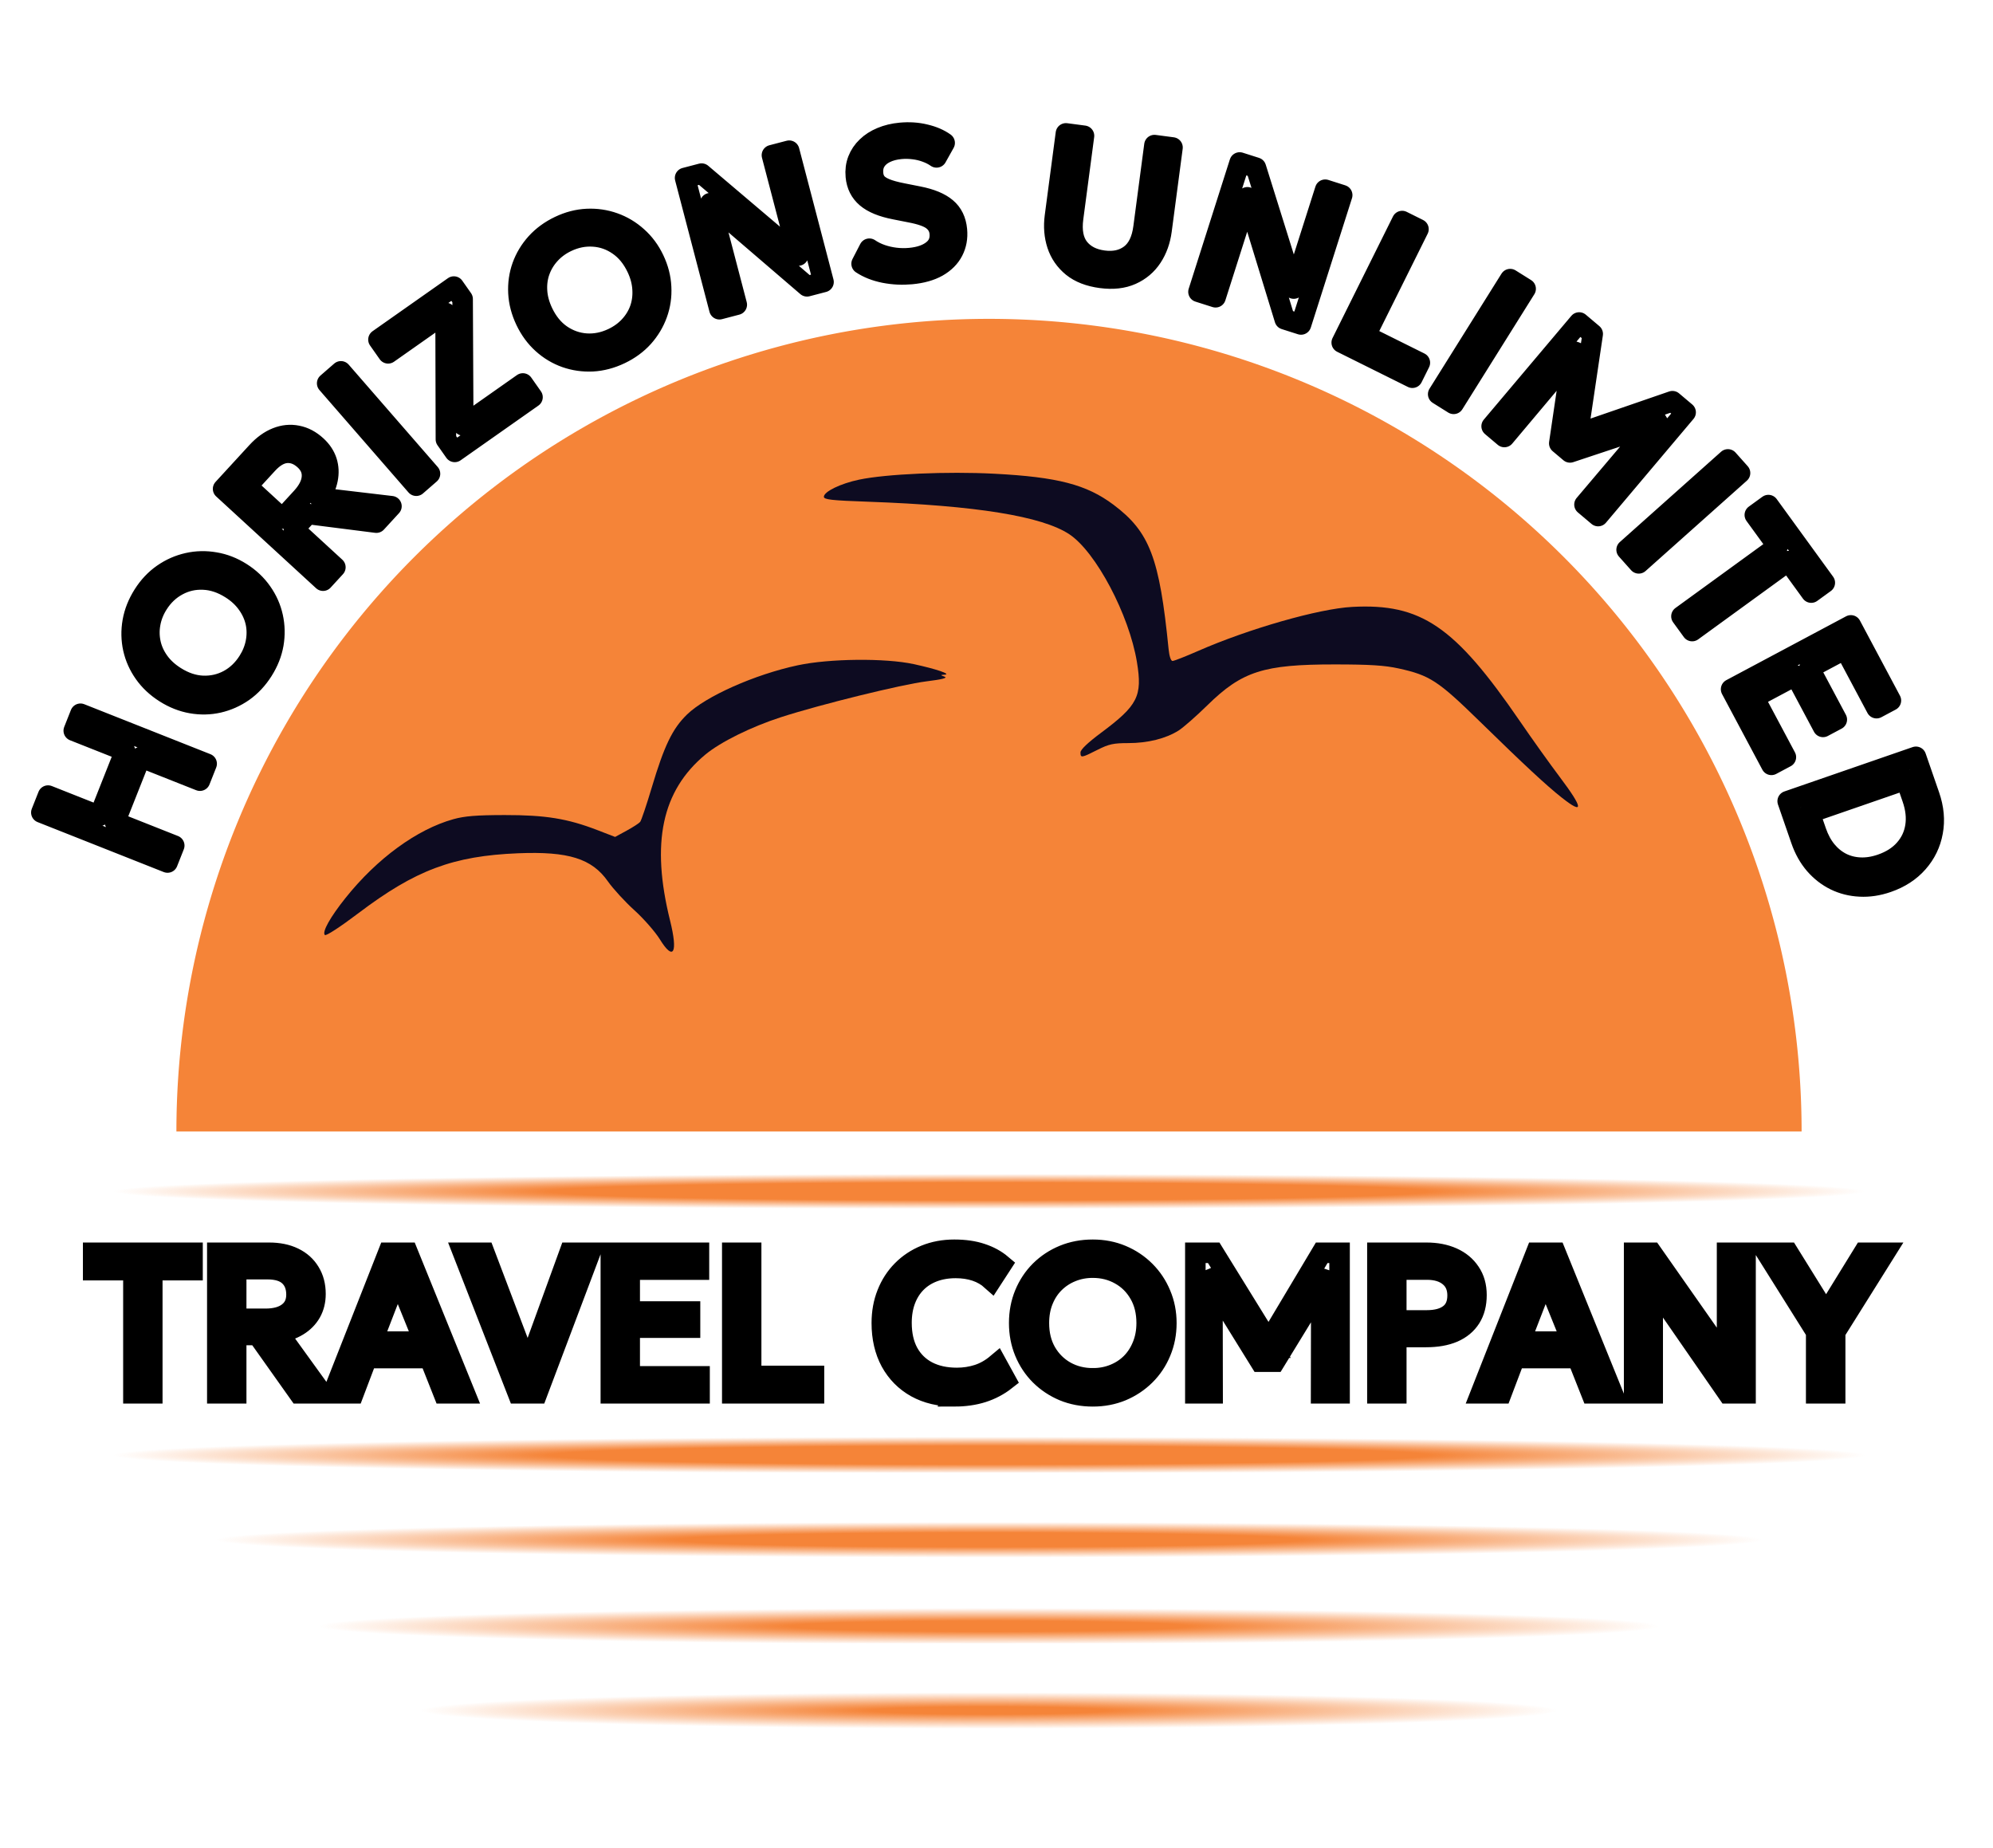<?xml version="1.0" encoding="UTF-8" standalone="no"?> <svg xmlns:xlink="http://www.w3.org/1999/xlink" xmlns="http://www.w3.org/2000/svg" xmlns:svg="http://www.w3.org/2000/svg" version="1.1" id="svg1" width="1165" height="1080" viewBox="0 0 1165 1080"><defs id="defs1"><linearGradient id="linearGradient93"><stop style="stop-color:#f58438;stop-opacity:1;" offset="0.401" id="stop92"></stop><stop style="stop-color:#f58438;stop-opacity:0;" offset="1" id="stop93"></stop></linearGradient><linearGradient id="linearGradient88"><stop style="stop-color:#f58438;stop-opacity:1;" offset="0.205" id="stop89"></stop><stop style="stop-color:#f58438;stop-opacity:0;" offset="1" id="stop90"></stop></linearGradient><linearGradient id="linearGradient87"><stop style="stop-color:#f58438;stop-opacity:1;" offset="0.295" id="stop87"></stop><stop style="stop-color:#f58438;stop-opacity:0;" offset="1" id="stop88"></stop></linearGradient><linearGradient id="linearGradient83"><stop style="stop-color:#f58438;stop-opacity:1;" offset="0.5" id="stop83"></stop><stop style="stop-color:#f58438;stop-opacity:0;" offset="1" id="stop84"></stop></linearGradient><radialGradient xlink:href="#linearGradient83" id="radialGradient84" cx="787.5" cy="886" fx="787.5" fy="886" r="511.801" gradientTransform="matrix(1,0,0,0.02,0.364,868.168)" gradientUnits="userSpaceOnUse"></radialGradient><radialGradient xlink:href="#linearGradient83" id="radialGradient86" cx="787.5" cy="1039.63" fx="787.5" fy="1039.63" r="512.046" gradientTransform="matrix(1,0,0,0.021,0.609,1018.219)" gradientUnits="userSpaceOnUse"></radialGradient><radialGradient xlink:href="#linearGradient93" id="radialGradient87" cx="783.318" cy="1089.63" fx="783.318" fy="1089.63" r="451.941" gradientTransform="matrix(1,0,0,0.023,4.546,1064.456)" gradientUnits="userSpaceOnUse"></radialGradient><radialGradient xlink:href="#linearGradient87" id="radialGradient88" cx="781.443" cy="1139.63" fx="781.443" fy="1139.63" r="391.946" gradientTransform="matrix(1,0,0,0.027,6.421,1109.256)" gradientUnits="userSpaceOnUse"></radialGradient><radialGradient xlink:href="#linearGradient88" id="radialGradient90" cx="761.436" cy="1189.63" fx="761.436" fy="1189.63" r="332.224" gradientTransform="matrix(1,0,0,0.032,26.428,1151.228)" gradientUnits="userSpaceOnUse"></radialGradient><filter style="color-interpolation-filters:sRGB" id="filter2" x="-0.006" y="-0.012" width="1.012" height="1.023"><feGaussianBlur stdDeviation="2.28" id="feGaussianBlur2"></feGaussianBlur></filter></defs><g id="g1" transform="translate(-245.863,-400.861)"><g id="g100" transform="translate(36.119,211.374)"><path id="path2" style="display:inline;opacity:1;fill:#f58438;fill-opacity:1;stroke:none;stroke-width:0.5;stroke-linecap:round;stroke-linejoin:round;stroke-dasharray:none;paint-order:markers stroke fill;filter:url(#filter2)" d="M 550,110 A 475,475 0 0 0 75,585 h 950 A 475,475 0 0 0 550,110 Z" transform="translate(237.863,265.861)"></path><path id="path4" style="display:none;opacity:0.463;fill:#f58438;fill-opacity:1;stroke:none;stroke-width:0.5;stroke-linecap:round;stroke-linejoin:round;stroke-dasharray:none;paint-order:markers stroke fill" d="m 333.361,715.216 c 59.919,-201.088 244.677,-339.038 454.502,-339.355 209.825,0.317 394.583,138.268 454.502,339.355"></path><path style="display:inline;fill:#0d0b21;fill-opacity:1;stroke-width:1;stroke-dasharray:none" d="m 1122.738,655.771 c -9.152,-7.234 -21.691,-18.883 -48.071,-44.658 -24.291,-23.734 -29.145,-26.903 -47.333,-30.902 -8.191,-1.801 -16.855,-2.348 -37.333,-2.358 -41.705,-0.02 -54.192,3.986 -74.523,23.909 -6.521,6.39 -14.079,13.021 -16.795,14.736 -7.455,4.706 -18.012,7.342 -29.402,7.342 -8.723,0 -11.398,0.589 -18.091,3.983 -9.279,4.705 -9.855,4.792 -9.855,1.484 0,-1.638 4.22,-5.675 11.941,-11.424 21.607,-16.088 24.337,-21.452 21.059,-41.377 -4.559,-27.711 -23.997,-64.455 -39.538,-74.74 -15.913,-10.531 -54.476,-16.77 -117.462,-19.005 -21.655,-0.768 -26,-1.252 -26,-2.896 0,-2.999 9.713,-7.722 20.584,-10.009 15.824,-3.329 51.551,-4.897 78.997,-3.468 37.047,1.929 53.983,6.332 69.703,18.121 21.137,15.852 26.914,30.974 32.213,84.33 0.416,4.192 1.34,7 2.304,7 0.885,0 7.592,-2.625 14.904,-5.834 29.591,-12.984 70.62,-24.721 90.061,-25.765 40.352,-2.166 59.971,11.193 98.076,66.786 7.092,10.347 17.604,25.063 23.36,32.703 13.739,18.235 14.142,22.268 1.203,12.041 z" id="Bird_R"></path><path style="display:inline;fill:#0d0b21;fill-opacity:1;stroke-width:1;stroke-dasharray:none" d="m 595.482,738.574 c -2.72,-4.407 -9.433,-12.075 -14.918,-17.04 -5.484,-4.965 -12.446,-12.551 -15.47,-16.859 -9.355,-13.327 -23.069,-17.627 -52.428,-16.438 -38.041,1.54 -60.033,9.779 -93.346,34.971 -10.799,8.166 -18.992,13.495 -19.684,12.803 -1.741,-1.741 3.105,-10.42 12.11,-21.688 18.457,-23.096 41.713,-40.073 63.027,-46.009 6.556,-1.826 13.556,-2.391 29.893,-2.414 23.927,-0.034 36.791,2.052 54.298,8.803 l 10.34,3.987 6.704,-3.649 c 3.687,-2.007 7.257,-4.315 7.933,-5.129 0.676,-0.814 3.73,-9.863 6.787,-20.109 7.292,-24.438 12.074,-34.354 20.56,-42.629 10.95,-10.678 39.683,-23.457 64.801,-28.82 18.504,-3.951 51.075,-4.283 67.705,-0.69 13.168,2.845 22.167,5.898 18.207,6.176 -2.654,0.187 -2.654,0.193 -0.016,1.223 1.802,0.704 -1.615,1.563 -10.667,2.685 -14.456,1.791 -61.99,13.496 -84.978,20.925 -17.535,5.667 -35.44,14.521 -44.339,21.925 -25.392,21.126 -31.845,51.539 -20.572,96.951 4.717,19.003 2.041,23.965 -5.946,11.025 z" id="Bird_L"></path><path id="rect6" style="fill:url(#radialGradient84);stroke-width:1.399" d="M 276.063,875.699 H 1299.665 V 896.301 H 276.063 Z"></path><path id="rect7" style="fill:url(#radialGradient86);stroke-width:0.909" d="M 276.063,1029.084 H 1300.155 v 21.091 H 276.063 Z"></path><path id="rect8" style="fill:url(#radialGradient87);stroke-width:1.117" d="M 335.922,1079.189 H 1239.805 v 20.883 H 335.922 Z"></path><path id="rect9" style="fill:url(#radialGradient88);stroke-width:1.107" d="M 395.917,1129.184 H 1179.81 v 20.893 H 395.917 Z"></path><path style="font-weight:300;font-size:117.333px;line-height:0.8;font-family:Geologica;-inkscape-font-specification:'Geologica Light';fill:#ffffff;stroke:#000000;stroke-width:12;paint-order:markers stroke fill" d="m 287.732,1003.893 v -71.984 h -23.525 v -10.149 h 58.08 v 10.149 h -23.525 v 71.984 z m 49.045,0 v -82.133 h 30.272 q 8.331,0 14.373,2.933 6.101,2.933 9.387,8.389 3.344,5.397 3.344,12.731 0,6.16 -2.699,10.912 -2.699,4.693 -7.627,7.685 -4.928,2.992 -11.499,3.989 l 25.637,35.493 h -13.493 l -24.171,-34.085 h -12.496 v 34.085 z m 11.029,-43.531 h 17.131 q 8.565,0 13.317,-3.696 4.811,-3.696 4.811,-10.443 0,-6.923 -4.224,-10.912 -4.224,-3.989 -12.789,-3.989 h -18.245 z m 56.554,43.531 32.325,-82.133 h 11.44 l 33.323,82.133 h -12.437 l -8.155,-20.592 h -36.608 l -7.803,20.592 z m 22.997,-30.213 h 30.272 l -15.488,-38.251 z m 85.125,30.213 -32.032,-82.133 h 12.437 l 25.403,66.997 24.347,-66.997 h 12.085 l -30.976,82.133 z m 54.325,0 v -82.133 h 51.509 v 9.856 h -40.48 v 24.464 h 35.259 v 9.445 h -35.259 v 28.453 h 40.832 v 9.915 z m 70.986,0 v -82.133 h 11.029 v 71.984 h 36.725 v 10.149 z m 129.712,1.76 q -12.731,0 -22.293,-5.28 -9.504,-5.339 -14.784,-14.96 -5.221,-9.68 -5.221,-22.587 0,-9.328 3.109,-17.131 3.109,-7.861 8.8,-13.611 5.691,-5.749 13.435,-8.917 7.803,-3.168 17.013,-3.168 9.093,0 15.899,2.288 6.805,2.229 11.733,6.395 l -5.867,9.035 q -3.989,-3.579 -9.269,-5.339 -5.28,-1.76 -11.675,-1.76 -7.216,0 -13.083,2.229 -5.867,2.229 -10.032,6.453 -4.107,4.165 -6.336,10.091 -2.229,5.925 -2.229,13.317 0,10.208 3.931,17.424 3.989,7.216 11.264,11.029 7.275,3.755 17.189,3.755 6.395,0 12.261,-1.877 5.925,-1.936 11.088,-6.277 l 5.163,9.387 q -6.043,4.752 -13.552,7.157 -7.451,2.347 -16.544,2.347 z m 81.018,0 q -9.211,0 -17.072,-3.227 -7.803,-3.285 -13.669,-9.093 -5.808,-5.808 -9.035,-13.611 -3.227,-7.803 -3.227,-16.896 0,-9.152 3.227,-16.955 3.227,-7.803 9.035,-13.611 5.867,-5.808 13.669,-9.035 7.861,-3.227 17.072,-3.227 9.152,0 16.955,3.285 7.803,3.285 13.669,9.152 5.867,5.867 9.093,13.669 3.285,7.744 3.285,16.72 0,9.093 -3.285,16.896 -3.227,7.803 -9.093,13.611 -5.867,5.808 -13.669,9.093 -7.803,3.227 -16.955,3.227 z m 0,-10.501 q 6.629,0 12.32,-2.288 5.749,-2.288 10.032,-6.512 4.283,-4.283 6.688,-10.267 2.464,-5.984 2.464,-13.259 0,-9.797 -4.224,-17.072 -4.165,-7.275 -11.323,-11.264 -7.157,-4.048 -15.957,-4.048 -6.629,0 -12.379,2.347 -5.691,2.288 -10.032,6.571 -4.283,4.224 -6.688,10.208 -2.405,5.925 -2.405,13.259 0,9.739 4.165,17.013 4.224,7.275 11.381,11.323 7.157,3.989 15.957,3.989 z m 59.957,8.741 v -82.133 h 10.736 l 34.261,55.44 h -4.224 l 33.088,-55.44 h 10.443 v 82.133 h -10.795 l 0.117,-67.114 2.171,0.704 -29.333,47.931 h -8.507 l -29.685,-47.931 1.701,-0.704 0.117,67.114 z m 106.421,0 v -82.133 h 28.688 q 8.624,0 15.195,2.933 6.571,2.933 10.267,8.507 3.755,5.515 3.755,13.259 0,7.92 -3.461,13.376 -3.461,5.456 -10.032,8.331 -6.571,2.816 -15.957,2.816 h -17.424 v 32.912 z m 11.029,-42.592 h 17.776 q 8.624,0 13.317,-3.637 4.752,-3.637 4.752,-10.971 0,-7.157 -4.869,-11.147 -4.811,-3.989 -13.083,-3.989 h -17.893 z m 49.397,42.592 32.325,-82.133 h 11.44 l 33.323,82.133 h -12.437 l -8.155,-20.592 h -36.608 l -7.803,20.592 z m 22.997,-30.213 h 30.272 l -15.488,-38.251 z m 66.645,30.213 v -82.133 h 10.325 l 44,62.773 v -62.773 h 10.795 v 82.133 h -10.325 l -43.941,-63.477 v 63.477 z m 106.421,0 v -35.845 l -29.04,-46.288 h 12.731 l 22.117,35.611 21.941,-35.611 h 12.379 l -29.04,46.347 v 35.787 z" id="text10" aria-label="TRAVEL COMPANY"></path><path style="font-weight:300;font-size:113.333px;line-height:0.8;font-family:Geologica;-inkscape-font-specification:'Geologica Light';word-spacing:0px;fill:#ffffff;stroke:#000000;stroke-width:12;stroke-linecap:round;stroke-linejoin:round;paint-order:markers stroke fill" d="m 307.672,693.641 -73.759,-29.213 3.923,-9.905 29.978,11.873 15.024,-37.933 -29.978,-11.873 3.923,-9.905 73.759,29.213 -3.923,9.905 -34.667,-13.73 -15.024,37.933 34.667,13.73 z m 55.744,-112.193 q -4.762,7.515 -11.459,12.261 -6.714,4.668 -14.486,6.452 -7.741,1.736 -15.776,0.335 -8.034,-1.401 -15.454,-6.103 -7.467,-4.732 -12.165,-11.398 -4.698,-6.667 -6.434,-14.408 -1.706,-7.789 -0.304,-15.824 1.432,-8.082 6.194,-15.597 4.732,-7.467 11.446,-12.135 6.714,-4.668 14.534,-6.421 7.82,-1.754 15.854,-0.352 8.017,1.323 15.34,5.964 7.419,4.701 12.087,11.416 4.698,6.667 6.404,14.456 1.706,7.789 0.352,15.854 -1.401,8.034 -6.133,15.501 z m -8.568,-5.429 q 3.427,-5.409 4.503,-11.235 1.106,-5.874 -0.127,-11.552 -1.28,-5.708 -4.919,-10.765 -3.608,-5.104 -9.544,-8.865 -7.994,-5.065 -16.113,-5.38 -8.089,-0.362 -15.044,3.415 -7.003,3.747 -11.553,10.927 -3.427,5.409 -4.485,11.313 -1.075,5.826 0.175,11.582 1.232,5.678 4.871,10.734 3.591,5.026 9.574,8.817 7.946,5.035 16.035,5.397 8.119,0.315 15.122,-3.432 6.955,-3.777 11.505,-10.957 z m 43.731,-47.115 -58.425,-53.668 19.78,-21.534 q 5.443,-5.926 11.478,-8.308 6.073,-2.423 12.101,-1.195 6.024,1.148 11.241,5.94 4.382,4.025 5.999,9.05 1.575,4.986 0.483,10.447 -1.092,5.461 -4.676,10.786 l 42,4.955 -8.817,9.598 -40.04,-5.078 -8.165,8.889 24.246,22.272 z m -23.759,-36.29 11.194,-12.186 q 5.597,-6.093 6.073,-11.888 0.514,-5.837 -4.285,-10.246 -4.924,-4.523 -10.522,-4.125 -5.598,0.398 -11.195,6.491 l -11.922,12.979 z m 78.236,-19.22 -52.064,-59.859 8.038,-6.991 52.064,59.859 z m 22.493,-19.763 -5.151,-7.323 -0.186,-73.933 -33.602,23.638 -5.64,-8.018 44.076,-31.006 5.119,7.277 0.357,73.882 34.853,-24.518 5.64,8.018 z m 96.769,-57.261 q -8.032,3.825 -16.228,4.276 -8.169,0.375 -15.697,-2.254 -7.477,-2.653 -13.531,-8.118 -6.054,-5.465 -9.83,-13.395 -3.801,-7.981 -4.227,-16.126 -0.426,-8.144 2.227,-15.621 2.704,-7.501 8.169,-13.555 5.516,-6.079 13.548,-9.903 7.981,-3.801 16.15,-4.176 8.169,-0.375 15.721,2.305 7.552,2.68 13.607,8.145 6.081,5.389 9.808,13.217 3.776,7.93 4.151,16.099 0.426,8.145 -2.278,15.646 -2.704,7.501 -8.145,13.607 -5.465,6.054 -13.446,9.855 z m -4.361,-9.158 q 5.781,-2.753 9.794,-7.111 4.064,-4.383 6.044,-9.845 1.956,-5.513 1.569,-11.731 -0.336,-6.242 -3.357,-12.586 -4.069,-8.544 -10.773,-13.134 -6.653,-4.614 -14.552,-5.121 -7.923,-0.558 -15.597,3.096 -5.781,2.753 -9.821,7.187 -4.013,4.359 -6.02,9.896 -1.981,5.462 -1.593,11.68 0.363,6.166 3.408,12.561 4.044,8.493 10.698,13.107 6.705,4.59 14.627,5.148 7.898,0.507 15.573,-3.148 z m 62.323,-16.973 -20.077,-76.75 9.649,-2.524 56.461,47.904 -15.345,-58.659 10.087,-2.639 20.077,76.75 -9.649,2.524 -56.578,-48.576 15.517,59.317 z m 112.179,-20.574 q -7.956,0.737 -15.721,-0.763 -7.77,-1.557 -13.348,-5.251 l 4.536,-8.786 q 3.159,2.155 7.04,3.502 3.881,1.348 8.14,1.864 4.259,0.516 8.547,0.119 8.407,-0.779 13.182,-4.522 4.832,-3.748 4.246,-10.068 -0.429,-4.627 -4.168,-7.524 -3.683,-2.903 -13.239,-4.692 l -8.812,-1.745 q -11.126,-2.156 -16.624,-6.826 -5.497,-4.67 -6.213,-12.4 -0.481,-5.191 1.22,-9.56 1.701,-4.369 5.204,-7.71 3.498,-3.397 8.487,-5.453 5.04,-2.117 11.19,-2.687 7.617,-0.706 14.372,0.945 6.806,1.589 11.439,4.916 l -4.736,8.463 q -2.738,-1.909 -6.151,-3.129 -3.419,-1.277 -7.216,-1.722 -3.802,-0.501 -7.639,-0.146 -5.135,0.476 -8.943,2.365 -3.757,1.828 -5.686,4.966 -1.878,3.076 -1.496,7.195 0.277,2.991 1.897,5.117 1.614,2.07 5.285,3.608 3.671,1.538 9.988,2.774 l 9.392,1.862 q 10.839,2.126 16.275,6.744 5.431,4.562 6.188,12.744 0.638,6.884 -2.262,12.445 -2.848,5.499 -9.009,9.029 -6.166,3.473 -15.363,4.325 z m 110.915,2.25 q -10.393,-1.375 -16.745,-6.503 -6.345,-5.184 -8.876,-12.835 -2.524,-7.708 -1.35,-16.584 l 6.422,-48.537 10.561,1.397 -6.37,48.144 q -1.479,11.179 3.354,17.42 4.897,6.192 14.334,7.441 9.382,1.241 15.664,-3.472 6.346,-4.762 7.825,-15.941 l 6.37,-48.144 10.561,1.397 -6.422,48.537 q -1.174,8.876 -5.609,15.606 -4.434,6.73 -11.909,10.085 -7.475,3.355 -17.811,1.987 z m 56.941,8.144 24.066,-75.595 9.503,3.025 22.104,70.669 18.393,-57.776 9.935,3.163 -24.066,75.595 -9.503,-3.025 -21.843,-71.299 -18.6,58.424 z m 83.731,29.677 35.318,-71.038 9.539,4.743 -30.953,62.26 31.764,15.792 -4.364,8.778 z m 56.385,30.149 42.087,-67.249 9.031,5.652 -42.087,67.249 z m 31.246,18.746 51.154,-60.638 7.926,6.687 -9.234,62.269 -3.119,-2.631 58.958,-20.323 7.71,6.504 -51.154,60.638 -7.97,-6.723 41.887,-49.477 1.164,1.872 -51.509,17.117 -6.28,-5.298 7.936,-53.875 1.695,0.54 -41.714,49.623 z m 78.899,72.196 59.205,-52.806 7.091,7.95 -59.205,52.806 z m 32.048,38.911 56.248,-40.873 -13.358,-18.383 7.931,-5.763 32.978,45.383 -7.931,5.763 -13.358,-18.383 -56.248,40.873 z m 29.028,42.614 70.009,-37.315 23.402,43.906 -8.401,4.478 -18.391,-34.505 -20.853,11.115 16.019,30.054 -8.051,4.291 -16.019,-30.054 -24.253,12.927 18.551,34.805 -8.451,4.504 z m 33.072,65.439 74.975,-25.933 7.854,22.707 q 3.816,11.032 1.923,21.161 -1.821,10.164 -8.669,17.929 -6.794,7.747 -17.773,11.544 -8.194,2.834 -16.012,2.42 -7.8,-0.36 -14.575,-3.653 -6.722,-3.311 -11.896,-9.257 -5.121,-5.964 -7.973,-14.211 z m 12.854,6.826 3.797,10.978 q 2.26,6.534 6.003,11.115 3.815,4.616 8.772,7.159 5.01,2.524 10.855,2.781 5.917,0.292 12.397,-1.95 8.622,-2.982 13.7,-8.756 5.132,-5.792 6.318,-13.458 1.205,-7.612 -1.815,-16.341 l -3.797,-10.978 z" id="text11" aria-label="HORIZONS UNLIMITED"></path><path id="rect11" style="fill:url(#radialGradient90);stroke-width:0.551" d="M 455.639,1178.906 H 1120.088 v 21.449 H 455.639 Z"></path></g></g></svg> 